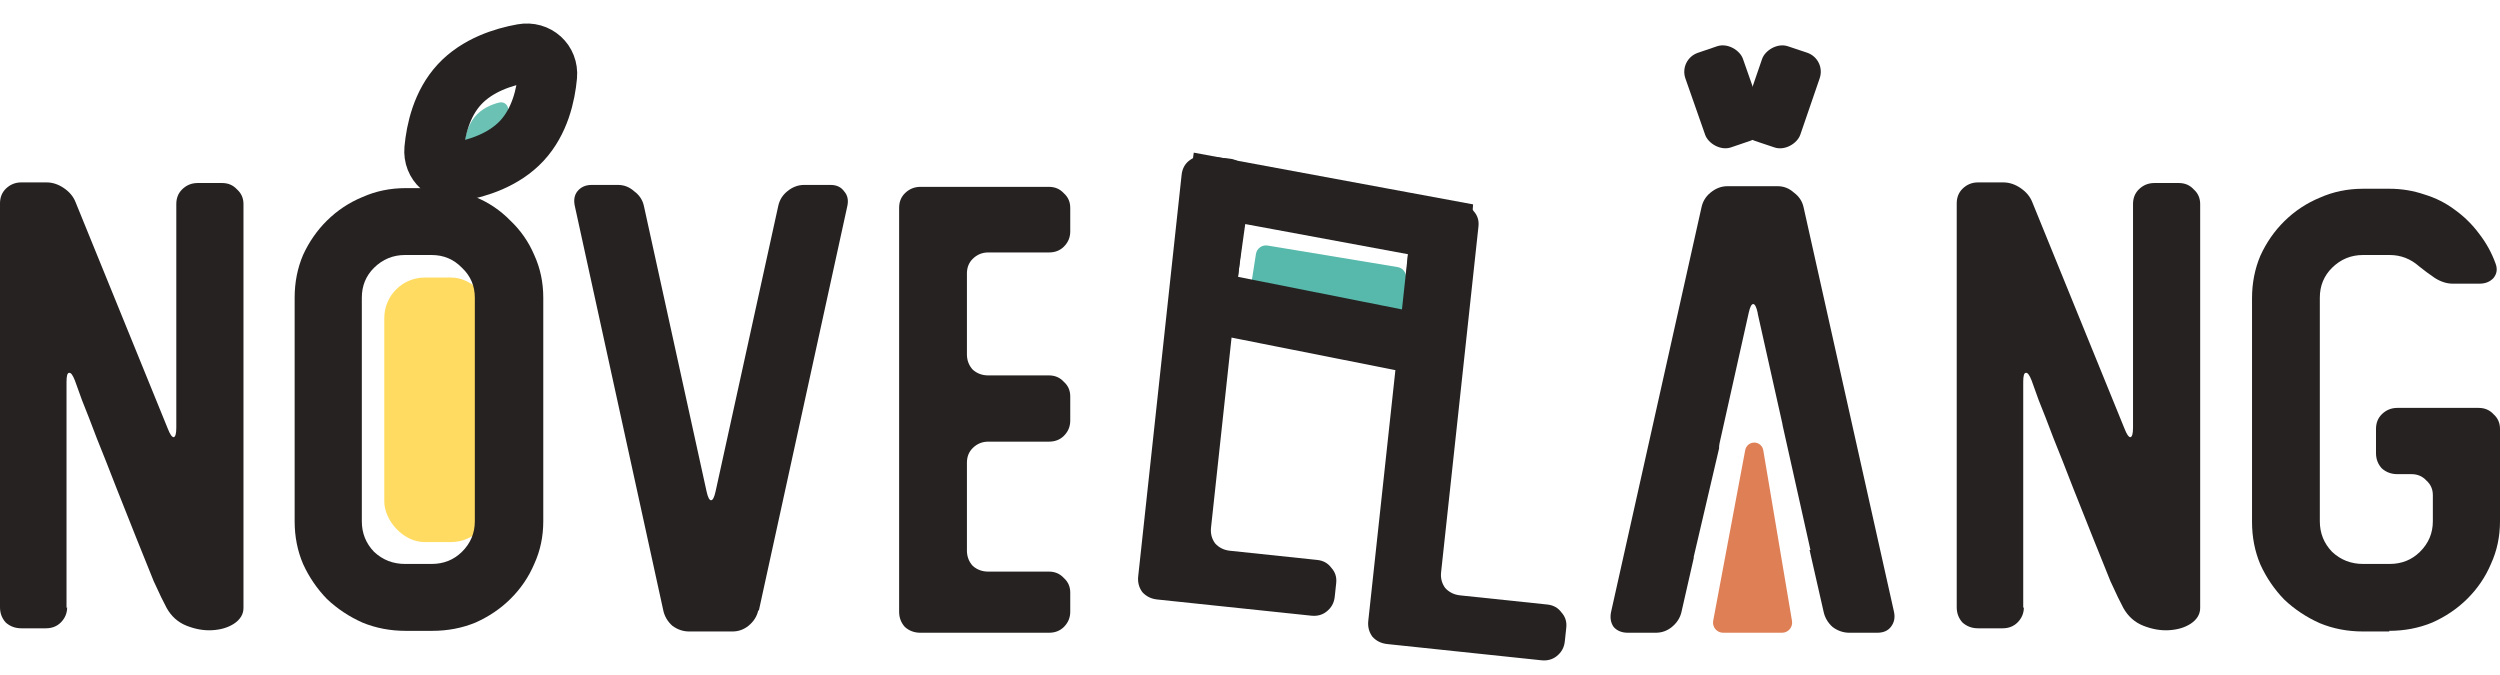 <svg width="100" height="27" viewBox="0 0 100 27" fill="none" xmlns="http://www.w3.org/2000/svg">
<rect x="15.371" y="11.101" width="4.292" height="10.583" rx="1.623" fill="#FFDC61"/>
<path d="M2.686 24.291C2.686 24.529 2.6 24.733 2.428 24.903C2.273 25.056 2.075 25.132 1.834 25.132L0.852 25.132C0.611 25.132 0.405 25.056 0.232 24.903C0.077 24.733 -1.23547e-08 24.529 -1.22115e-08 24.291L-2.48526e-09 8.136C-2.34207e-09 7.899 0.077 7.703 0.232 7.55C0.405 7.381 0.611 7.296 0.852 7.296L1.86 7.296C2.101 7.296 2.333 7.372 2.557 7.525C2.781 7.678 2.936 7.865 3.022 8.085L6.716 17.157C6.802 17.377 6.88 17.488 6.949 17.488C7.018 17.471 7.052 17.343 7.052 17.106L7.052 8.162C7.052 7.924 7.13 7.729 7.285 7.576C7.457 7.406 7.663 7.321 7.904 7.321L8.886 7.321C9.127 7.321 9.325 7.406 9.48 7.576C9.652 7.729 9.739 7.924 9.739 8.162L9.739 24.317C9.739 24.572 9.609 24.784 9.351 24.954C9.11 25.107 8.817 25.192 8.473 25.209C8.146 25.226 7.81 25.166 7.465 25.03C7.121 24.894 6.854 24.656 6.665 24.317C6.544 24.096 6.372 23.739 6.148 23.247C5.941 22.737 5.709 22.159 5.45 21.514C5.192 20.868 4.925 20.197 4.65 19.501C4.374 18.787 4.116 18.133 3.875 17.539C3.651 16.944 3.453 16.435 3.281 16.01C3.126 15.585 3.031 15.322 2.996 15.22C2.91 14.999 2.833 14.897 2.764 14.914C2.695 14.914 2.661 15.033 2.661 15.271L2.661 24.317L2.686 24.291Z" fill="#262222"/>
<path d="M16.229 25.234C15.609 25.234 15.032 25.123 14.498 24.903C13.964 24.665 13.491 24.351 13.078 23.96C12.682 23.552 12.363 23.085 12.122 22.558C11.898 22.032 11.786 21.463 11.786 20.851L11.786 11.908C11.786 11.296 11.898 10.727 12.122 10.2C12.363 9.674 12.682 9.215 13.078 8.824C13.491 8.417 13.964 8.102 14.498 7.882C15.032 7.644 15.609 7.525 16.229 7.525L17.288 7.525C17.908 7.525 18.485 7.644 19.019 7.882C19.553 8.102 20.018 8.417 20.414 8.824C20.827 9.215 21.146 9.674 21.37 10.2C21.611 10.727 21.731 11.296 21.731 11.908L21.731 20.851C21.731 21.463 21.611 22.032 21.37 22.558C21.146 23.085 20.827 23.552 20.414 23.96C20.018 24.351 19.553 24.665 19.019 24.903C18.485 25.123 17.908 25.234 17.288 25.234L16.229 25.234ZM14.473 20.851C14.473 21.327 14.636 21.735 14.963 22.074C15.308 22.397 15.721 22.558 16.203 22.558L17.262 22.558C17.745 22.558 18.149 22.397 18.477 22.074C18.821 21.735 18.993 21.327 18.993 20.851L18.993 11.908C18.993 11.432 18.821 11.033 18.477 10.71C18.149 10.37 17.745 10.2 17.262 10.2L16.203 10.2C15.721 10.2 15.308 10.37 14.963 10.71C14.636 11.033 14.473 11.432 14.473 11.908L14.473 20.851Z" fill="#262222"/>
<path d="M30.329 24.419C30.277 24.656 30.148 24.86 29.941 25.03C29.752 25.183 29.537 25.259 29.296 25.259L27.565 25.259C27.324 25.259 27.1 25.183 26.893 25.03C26.704 24.86 26.583 24.656 26.532 24.419L22.992 8.238C22.941 8.001 22.975 7.805 23.096 7.652C23.234 7.482 23.423 7.397 23.664 7.397L24.723 7.397C24.964 7.397 25.18 7.482 25.369 7.652C25.576 7.805 25.705 8.001 25.756 8.238L28.262 19.654C28.314 19.892 28.374 20.01 28.443 20.01C28.512 20.01 28.572 19.892 28.624 19.654L31.13 8.238C31.181 8.001 31.302 7.805 31.491 7.652C31.698 7.482 31.922 7.397 32.163 7.397L33.222 7.397C33.463 7.397 33.644 7.482 33.764 7.652C33.902 7.805 33.945 8.001 33.894 8.238L30.355 24.419L30.329 24.419Z" fill="#262222"/>
<path d="M42.81 24.47C42.81 24.707 42.724 24.911 42.552 25.081C42.397 25.234 42.199 25.31 41.958 25.31L36.817 25.31C36.576 25.31 36.37 25.234 36.197 25.081C36.042 24.911 35.965 24.707 35.965 24.47L35.965 8.315C35.965 8.077 36.042 7.882 36.197 7.729C36.37 7.559 36.576 7.474 36.817 7.474L41.958 7.474C42.199 7.474 42.397 7.559 42.552 7.729C42.724 7.882 42.81 8.077 42.81 8.315L42.81 9.258C42.81 9.495 42.724 9.699 42.552 9.869C42.397 10.022 42.199 10.098 41.958 10.098L39.53 10.098C39.288 10.098 39.082 10.183 38.91 10.353C38.755 10.506 38.677 10.701 38.677 10.939L38.677 14.175C38.677 14.413 38.755 14.617 38.91 14.787C39.082 14.94 39.288 15.016 39.53 15.016L41.958 15.016C42.199 15.016 42.397 15.101 42.552 15.271C42.724 15.424 42.81 15.619 42.81 15.857L42.81 16.825C42.81 17.063 42.724 17.267 42.552 17.437C42.397 17.59 42.199 17.666 41.958 17.666L39.53 17.666C39.288 17.666 39.082 17.751 38.91 17.921C38.755 18.074 38.677 18.269 38.677 18.507L38.677 22.023C38.677 22.261 38.755 22.465 38.91 22.635C39.082 22.788 39.288 22.864 39.53 22.864L41.958 22.864C42.199 22.864 42.397 22.949 42.552 23.119C42.724 23.272 42.81 23.467 42.81 23.705L42.81 24.393L42.81 24.47Z" fill="#262222"/>
<path d="M80.955 24.291C80.955 24.529 80.869 24.733 80.697 24.903C80.542 25.056 80.344 25.132 80.103 25.132L79.121 25.132C78.88 25.132 78.674 25.056 78.501 24.903C78.346 24.733 78.269 24.529 78.269 24.291L78.269 8.136C78.269 7.899 78.346 7.703 78.501 7.55C78.674 7.381 78.88 7.296 79.121 7.296L80.129 7.296C80.37 7.296 80.602 7.372 80.826 7.525C81.05 7.678 81.205 7.865 81.291 8.085L84.985 17.157C85.071 17.377 85.149 17.488 85.218 17.488C85.286 17.471 85.321 17.343 85.321 17.106L85.321 8.162C85.321 7.924 85.398 7.729 85.553 7.576C85.725 7.406 85.932 7.321 86.173 7.321L87.155 7.321C87.396 7.321 87.594 7.406 87.749 7.576C87.921 7.729 88.007 7.924 88.007 8.162L88.007 24.317C88.007 24.572 87.878 24.784 87.62 24.954C87.379 25.107 87.086 25.192 86.742 25.209C86.414 25.226 86.079 25.166 85.734 25.03C85.39 24.894 85.123 24.656 84.933 24.317C84.813 24.096 84.641 23.739 84.417 23.247C84.21 22.737 83.978 22.159 83.719 21.514C83.461 20.868 83.194 20.197 82.918 19.501C82.643 18.787 82.385 18.133 82.144 17.539C81.92 16.944 81.722 16.435 81.549 16.01C81.394 15.585 81.3 15.322 81.265 15.22C81.179 14.999 81.102 14.897 81.033 14.914C80.964 14.914 80.929 15.033 80.929 15.271L80.929 24.317L80.955 24.291Z" fill="#262222"/>
<path d="M95.583 25.259L94.524 25.259C93.904 25.259 93.327 25.149 92.793 24.928C92.259 24.69 91.786 24.376 91.372 23.985C90.976 23.578 90.658 23.111 90.416 22.584C90.193 22.057 90.081 21.488 90.081 20.877L90.081 11.933C90.081 11.322 90.193 10.752 90.416 10.226C90.658 9.699 90.976 9.241 91.372 8.85C91.786 8.442 92.259 8.128 92.793 7.907C93.327 7.669 93.904 7.55 94.524 7.55L95.583 7.55C96.065 7.55 96.53 7.627 96.978 7.78C97.425 7.916 97.83 8.119 98.192 8.391C98.571 8.663 98.898 8.986 99.173 9.36C99.449 9.716 99.664 10.107 99.819 10.532C99.905 10.752 99.879 10.948 99.742 11.118C99.604 11.271 99.415 11.347 99.173 11.347L98.114 11.347C97.873 11.347 97.632 11.271 97.391 11.118C97.167 10.965 96.96 10.812 96.771 10.659C96.427 10.353 96.031 10.2 95.583 10.2L94.524 10.2C94.041 10.2 93.628 10.37 93.284 10.71C92.957 11.033 92.793 11.432 92.793 11.908L92.793 20.851C92.793 21.327 92.957 21.735 93.284 22.074C93.628 22.397 94.041 22.558 94.524 22.558L95.583 22.558C96.065 22.558 96.47 22.397 96.797 22.074C97.141 21.735 97.314 21.327 97.314 20.851L97.314 19.807C97.314 19.569 97.227 19.373 97.055 19.221C96.9 19.051 96.702 18.966 96.461 18.966L95.893 18.966C95.652 18.966 95.445 18.889 95.273 18.736C95.118 18.567 95.04 18.363 95.04 18.125L95.04 17.157C95.04 16.919 95.118 16.723 95.273 16.57C95.445 16.401 95.652 16.316 95.893 16.316L99.148 16.316C99.389 16.316 99.587 16.401 99.742 16.57C99.914 16.723 100 16.919 100 17.157L100 17.997L100 18.838L100 19.679L100 20.851C100 21.463 99.879 22.032 99.638 22.558C99.415 23.085 99.096 23.552 98.683 23.96C98.287 24.351 97.822 24.665 97.288 24.903C96.754 25.123 96.177 25.234 95.557 25.234L95.583 25.259Z" fill="#262222"/>
<path d="M20.338 4.485C20.366 4.233 20.189 4.048 19.97 4.101C19.673 4.173 19.267 4.332 18.981 4.687C18.694 5.041 18.588 5.514 18.55 5.856C18.522 6.108 18.7 6.293 18.919 6.241C19.215 6.169 19.621 6.009 19.908 5.655C20.195 5.3 20.3 4.827 20.338 4.485Z" fill="#6CC1B5"/>
<path d="M21.901 3.033C21.953 2.468 21.475 2.037 20.909 2.138C20.142 2.275 19.098 2.601 18.38 3.375C17.663 4.149 17.427 5.204 17.357 5.97C17.306 6.534 17.783 6.966 18.349 6.865C19.116 6.727 20.16 6.401 20.877 5.628C21.595 4.854 21.831 3.799 21.901 3.033V3.033Z" stroke="#262222" stroke-width="2.366"/>
<path d="M68.528 24.83L69.809 18.002C69.842 17.829 69.993 17.703 70.17 17.703C70.349 17.703 70.502 17.832 70.531 18.009L71.68 24.837C71.722 25.085 71.531 25.31 71.28 25.31L68.926 25.31C68.672 25.31 68.481 25.079 68.528 24.83Z" fill="#DE7F56"/>
<rect width="2.43" height="4.007" rx="0.811" transform="matrix(0.947 -0.323 0.331 0.944 67.148 2.374)" fill="#262222"/>
<rect width="2.431" height="4.007" rx="0.811" transform="matrix(-0.948 -0.317 -0.325 0.946 73.051 2.364)" fill="#262222"/>
<path fill-rule="evenodd" clip-rule="evenodd" d="M72.383 22.002L72.944 24.469C72.995 24.707 73.116 24.911 73.305 25.081C73.512 25.234 73.736 25.31 73.977 25.31L75.088 25.31C75.329 25.31 75.51 25.234 75.63 25.081C75.768 24.911 75.811 24.707 75.759 24.469L72.143 8.289C72.091 8.051 71.962 7.856 71.755 7.703C71.566 7.533 71.351 7.448 71.11 7.448L69.095 7.448C68.854 7.448 68.63 7.533 68.423 7.703C68.234 7.856 68.113 8.051 68.061 8.289L64.445 24.469C64.394 24.707 64.428 24.911 64.548 25.081C64.686 25.234 64.876 25.31 65.117 25.31L66.228 25.31C66.469 25.31 66.684 25.234 66.873 25.081C67.08 24.911 67.209 24.707 67.261 24.469L67.755 22.298L67.743 22.299L68.762 17.942C68.76 17.873 68.767 17.798 68.785 17.717L69.947 12.519C69.999 12.281 70.059 12.162 70.128 12.162C70.197 12.162 70.257 12.281 70.309 12.519L70.309 12.544L71.29 16.927C71.298 16.962 71.304 16.996 71.308 17.03L72.418 22L72.383 22.002Z" fill="#262222"/>
<path d="M55.904 10.683L50.706 9.822C50.483 9.785 50.273 9.936 50.238 10.159L49.846 12.665C49.812 12.883 49.959 13.089 50.176 13.127L55.532 14.079C55.766 14.121 55.986 13.953 56.007 13.716L56.242 11.12C56.261 10.908 56.114 10.717 55.904 10.683Z" fill="#56B9AB"/>
<path d="M48.78 7.534L57.623 9.172L57.245 13.849L48.15 12.042L48.78 7.534Z" stroke="#262222" stroke-width="2.434"/>
<path d="M53.388 23.88C53.362 24.117 53.255 24.31 53.065 24.461C52.895 24.597 52.69 24.652 52.45 24.627L46.285 23.979C46.046 23.953 45.848 23.856 45.694 23.686C45.558 23.501 45.502 23.29 45.528 23.053L47.265 6.99C47.291 6.753 47.389 6.567 47.559 6.431C47.749 6.28 47.963 6.218 48.203 6.243L49.179 6.345C49.419 6.371 49.607 6.476 49.742 6.661C49.897 6.831 49.962 7.034 49.936 7.271L48.441 21.105C48.415 21.341 48.47 21.552 48.606 21.737C48.761 21.907 48.958 22.005 49.198 22.03L52.691 22.398C52.931 22.423 53.119 22.528 53.254 22.713C53.409 22.883 53.474 23.086 53.448 23.323L53.391 23.855L53.388 23.88Z" fill="#262222"/>
<path d="M62.591 25.664C62.566 25.9 62.458 26.094 62.269 26.245C62.098 26.381 61.893 26.436 61.653 26.411L55.489 25.762C55.249 25.737 55.051 25.639 54.897 25.469C54.761 25.284 54.706 25.073 54.731 24.837L56.468 8.773C56.494 8.537 56.592 8.351 56.762 8.215C56.952 8.064 57.166 8.001 57.406 8.026L58.382 8.129C58.622 8.154 58.81 8.259 58.946 8.445C59.1 8.615 59.165 8.818 59.139 9.054L57.644 22.888C57.618 23.125 57.673 23.336 57.809 23.521C57.964 23.691 58.161 23.788 58.401 23.814L61.894 24.181C62.134 24.206 62.322 24.311 62.458 24.497C62.612 24.667 62.677 24.87 62.651 25.106L62.594 25.639L62.591 25.664Z" fill="#262222"/>
</svg>
